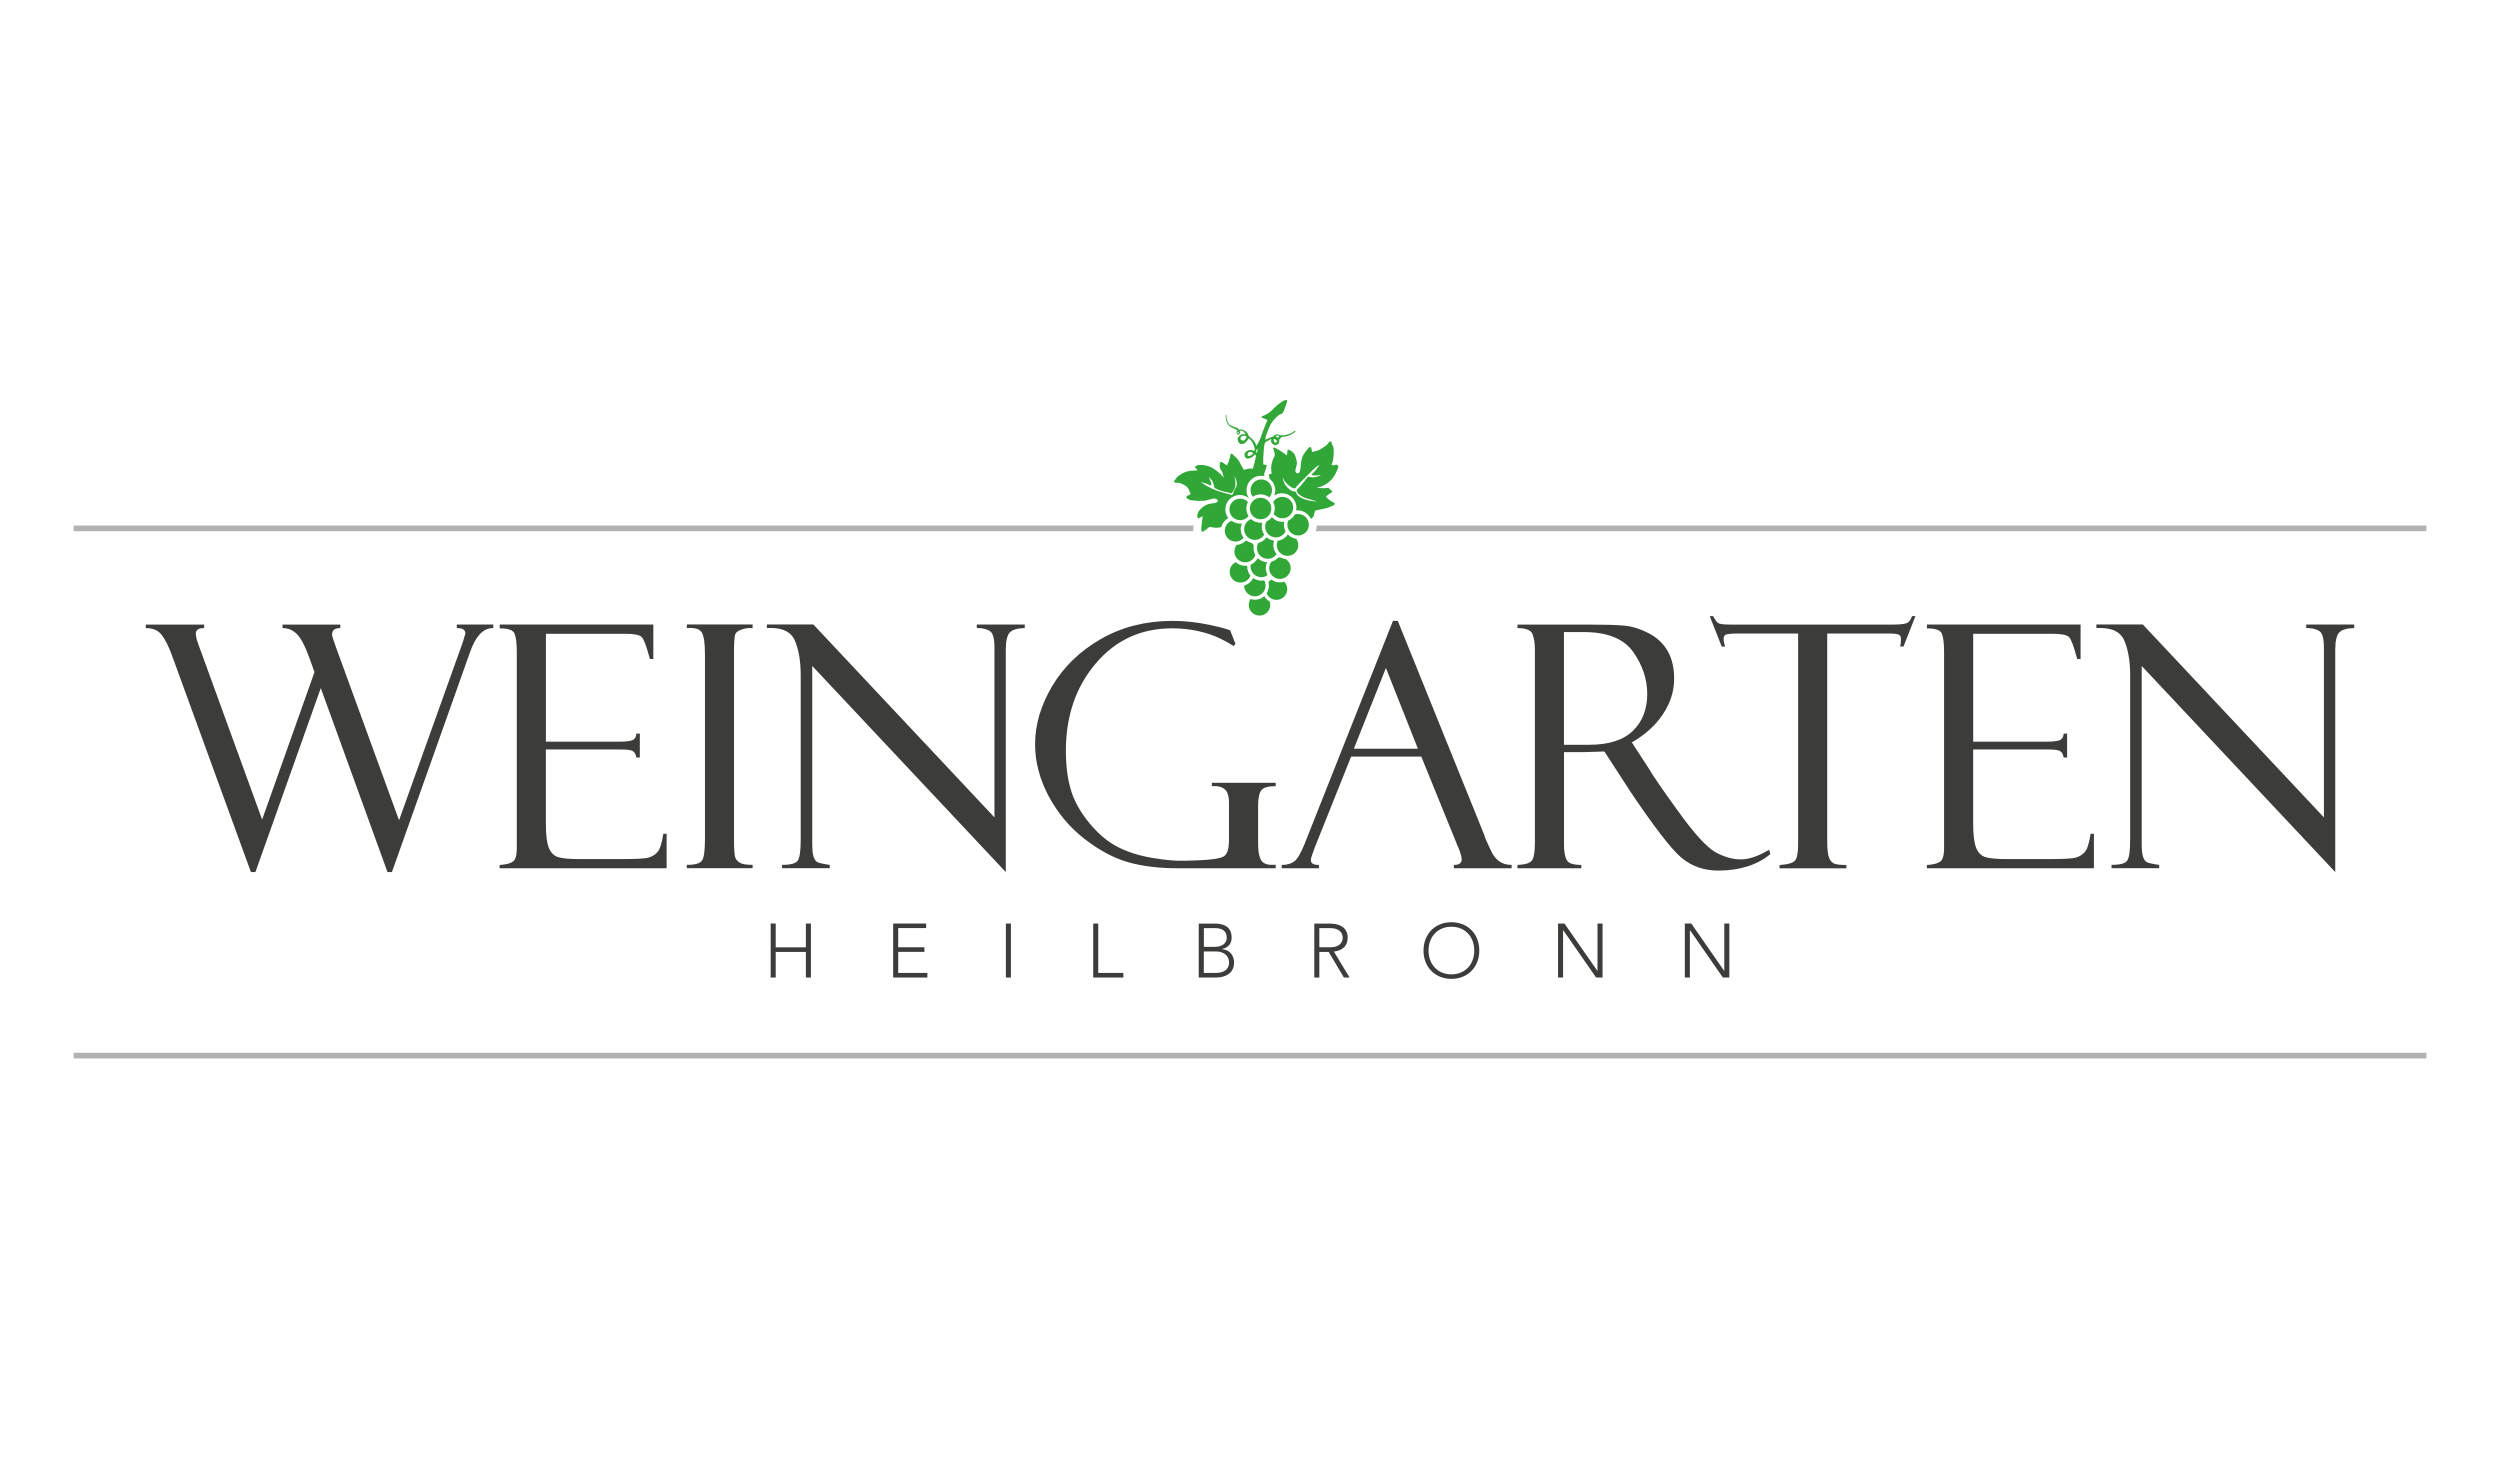 <?xml version="1.0" encoding="UTF-8"?>
<svg id="Ebene_7" data-name="Ebene 7" xmlns="http://www.w3.org/2000/svg" width="600" height="350" xmlns:xlink="http://www.w3.org/1999/xlink" viewBox="0 0 600 350">
  <defs>
    <style>
      .cls-1 {
        fill: none;
      }

      .cls-2 {
        fill: #3c3c3b;
      }

      .cls-2, .cls-3, .cls-4 {
        fill-rule: evenodd;
      }

      .cls-3 {
        fill: #30a736;
      }

      .cls-5 {
        clip-path: url(#clippath);
      }

      .cls-4 {
        fill: #b2b2b2;
      }
    </style>
    <clipPath id="clippath">
      <rect class="cls-1" x="17.68" y="95.98" width="564.65" height="158.03"/>
    </clipPath>
  </defs>
  <g class="cls-5">
    <path class="cls-2" d="M404.36,234.6h1.21v-11.34h.04l7.88,11.34h1.55v-12.95h-1.21v11.34h-.04l-7.88-11.34h-1.55v12.95h0ZM373.93,234.6h1.21v-11.34h.04l7.88,11.34h1.55v-12.95h-1.21v11.34h-.04l-7.88-11.34h-1.55v12.95h0ZM342.85,228.13c0-.81.13-1.56.38-2.25.25-.69.62-1.3,1.1-1.81.47-.52,1.05-.92,1.72-1.21.68-.29,1.44-.44,2.29-.44.85,0,1.61.15,2.29.44.67.29,1.25.69,1.72,1.21.48.52.84,1.12,1.09,1.81.25.69.38,1.44.38,2.25,0,.81-.13,1.56-.38,2.25-.25.69-.61,1.3-1.09,1.81-.48.52-1.05.92-1.72,1.21-.68.29-1.44.44-2.29.44-.85,0-1.61-.15-2.29-.44-.67-.29-1.25-.69-1.72-1.21-.48-.51-.84-1.12-1.1-1.81-.25-.69-.38-1.44-.38-2.25h0ZM341.64,228.13c0,.99.17,1.9.49,2.73.32.83.78,1.55,1.38,2.15.59.61,1.3,1.08,2.12,1.41.82.34,1.72.5,2.71.51.99,0,1.9-.17,2.71-.51.82-.33,1.52-.8,2.12-1.41.59-.61,1.05-1.33,1.37-2.15.32-.83.49-1.74.49-2.73,0-.99-.17-1.9-.49-2.73-.32-.83-.78-1.55-1.37-2.15-.59-.61-1.3-1.08-2.12-1.41-.82-.33-1.72-.5-2.71-.51-.99,0-1.9.17-2.71.51-.82.34-1.52.8-2.12,1.41-.59.61-1.05,1.33-1.38,2.15-.32.83-.49,1.74-.49,2.73h0ZM315.43,234.6h1.21v-6.14h2.25l3.64,6.14h1.37l-3.77-6.22c.29-.04.58-.09.89-.18.3-.09.6-.2.89-.36.29-.16.54-.36.77-.6.23-.25.41-.55.55-.91.13-.36.2-.79.21-1.28,0-.56-.1-1.04-.27-1.43-.17-.39-.41-.71-.7-.96-.29-.25-.61-.44-.95-.58-.35-.14-.69-.24-1.04-.3-.34-.06-.66-.1-.95-.11-.29-.01-.52-.02-.7-.01h-3.4v12.95h0ZM316.64,222.75h2.56c.63,0,1.15.08,1.55.23.4.15.71.34.92.58.22.24.37.49.45.75.08.26.12.51.12.74,0,.23-.03.48-.12.74-.08.26-.23.51-.45.75-.22.24-.52.43-.92.58-.4.15-.92.23-1.55.23h-2.56v-4.61h0ZM288.92,228.35h2.94c.39,0,.77.05,1.13.15.37.1.7.26,1,.47.3.21.53.49.71.83.18.34.27.75.27,1.23,0,.19-.02.39-.07.61-.05.22-.14.44-.27.66-.13.22-.32.42-.57.6-.24.18-.56.33-.95.44-.39.11-.87.17-1.43.17h-2.76v-5.16h0ZM288.92,222.75h2.67c.39,0,.75.03,1.09.11.34.08.64.2.9.37.26.18.46.42.61.71.15.3.22.68.22,1.13,0,.21-.03.43-.11.68-.08.25-.22.48-.44.71-.21.23-.51.41-.91.56-.39.15-.9.22-1.52.23h-2.5v-4.5h0ZM287.71,234.6h4.13c.36,0,.73-.03,1.12-.09.4-.06.78-.17,1.16-.33.38-.15.72-.37,1.03-.64.31-.27.56-.62.74-1.04.19-.42.28-.93.28-1.52,0-.61-.13-1.14-.37-1.6-.24-.46-.58-.83-1.01-1.1-.43-.27-.94-.43-1.51-.48v-.04c.51-.11.94-.29,1.29-.54.34-.26.6-.57.77-.93.17-.37.26-.77.26-1.21,0-.58-.09-1.08-.24-1.48-.16-.41-.38-.73-.66-.99-.28-.26-.59-.45-.95-.59-.36-.14-.74-.23-1.13-.29-.4-.05-.79-.08-1.19-.07h-3.73v12.95h0ZM262.37,234.6h7.24v-1.1h-6.03v-11.85h-1.21v12.95h0ZM241.41,234.6h1.21v-12.95h-1.21v12.95h0ZM214.36,234.6h8.21v-1.1h-7v-5.05h6.29v-1.1h-6.29v-4.61h6.71v-1.1h-7.92v12.95h0ZM184.96,234.6h1.21v-6.14h7.24v6.14h1.21v-12.95h-1.21v5.71h-7.24v-5.71h-1.21v12.95h0Z"/>
    <path class="cls-3" d="M290.15,114.48l15.15,9.57-15.15-9.57h0ZM305.3,124.05s-.02.02-.03.03c0-.01.02-.02.03-.03h0ZM308.49,125.16h0s0,0,0,0h0ZM299.55,109.44c-.22-.15-.15-.42-.06-.64.19-.57,1.11-.28,1.27-.04l-.19.28c-.22.25-.66.4-1.02.4h0ZM301.41,108.53c.02-.25.15-.47.19-.7l.27.02c-.05.17-.17.7-.25.83l-.21-.15h0ZM306.2,105.54l-.17-.08c-.11-.09-.18-.11-.31-.13-.08.23-.02.49.09.68.04.11.09.17.21.21.45.15.64-.4.18-.68h0ZM298.34,104.57c.12-.04.33,0,.51.04.64.15.05.93-.33,1.1-.33.13-.76-.09-.81-.42-.02-.17.1-.36.18-.47.12-.13.25-.17.45-.25h0ZM306.1,104.8c.19-.34.58-.3.9-.19l-.19.44-.7-.25h0ZM298.97,104.23c.06-.09.01.02.01,0,0,0-.09.06-.01,0h0ZM297.29,103.91c-.12.09-.3.21-.33-.04-.01-.19.12-.21.18-.34.09.13.13.19.15.38h0ZM297.45,104.54s0,0,0,0h0ZM314.8,113.91c.11-.08.01-.04.09-.15.04-.06.09-.11.13-.15.43-.42.3-.25.81-.83.09-.11.12-.21.23-.34.18-.21.54-.72.63-.93l-.96.7c-.09.06-.18.15-.27.23-.19.19-.39.34-.58.53-.16.17-.36.36-.52.55l-.57.55c-.54.55-2.58,2.56-2.77,2.9-.08.15-.18.3-.52.23-.42-.06-1-.55-1.33-.83-1.15-.98-1.03-1.38-1.39-1.82l.42,1.36c.25.61,1.14,1.52,1.68,1.82.82.42.91-.06,1.2.55.27.64.42.64.82.95.15.13.37.23.56.32.99.47.52.23,1.3.47.73.21,1.03.17,1.41.26.21.04.55.06.85.04-.25-.15-.87-.19-1.48-.44-.28-.13-.87-.19-1.47-.45-.69-.3-1.95-.97-1.86-1.86l1.18-1.25c.53-.59.85-1.1,1.36-1.72.44-.53.62.32,2.41-.23.25-.08.69-.19.81-.42l-.44.08c-.15.04-.15.15-.17.04l-.93.04c-.54.02-.45-.06-.63-.21h0ZM291.41,116.79c.09.44.24.4.58.57,1.12.57,2.43.76,3.64,1.04.11-.13.18-.25.25-.4.21-.36.55-.78.6-1.4.11-1.61-.15-1.57-.21-2.39l.24.53c.27.59.47,1.38.21,1.99l-.54,1.06c-.19.34-.08.27-.21.57-.03.09-.07.21-.13.28-.12.11-.08-.02-.21.17-.32-.15-.2-.09-.5-.17-.18-.04-.36-.08-.56-.13-.27-.08-.75-.23-.99-.28-.7-.13-2.73-.91-3.31-1.27-.18-.11-.32-.13-.5-.23l-1.21-.76c-.22-.12-.28-.12-.39-.25.58.15,1.24.25,1.78.53.4.21.51.36.72.17.3-.28-.51-1.67-.56-1.89.11.04.12.04.19.13.39.38.6.64.84,1.19.09.25.18.68.24.95h0ZM293.1,126.52c.24-.92.85-1.71,1.69-2.17-.44-.58-.7-1.31-.7-2.09,0-1.91,1.55-3.47,3.46-3.47.82,0,1.59.28,2.21.8-.39-.57-.6-1.25-.6-1.94,0-1.91,1.55-3.46,3.46-3.46.3,0,.6.04.88.11-.03-.2-.15-.41-.11-.59.05-.19.12-.36.19-.55.28-.68.21-.61.39-1.12.19-.59-.28-.49-.75-.55-.14-.57.04-3.03.1-3.75.06-.55.08-1.25.4-1.63l1.38-.78c-.12.68-.03,1.1.66,1.4.19.11.21.15.49.1.32-.06.54-.28.69-.49l.11-.87.24-.27.04.04s.07-.04.05-.14l.21-.24c.75-.02,1.75-.28,2.4-.64.28-.15.48-.27.73-.47.07-.06.1-.06.15-.15.04-.09.04-.13.05-.21-.15-.09-.53.28-.64.36-.39.25-.9.4-1.36.55-.47.13-.69.19-1.24.15-.21-.02-.27.08-.48-.02-.58-.23-.85-.3-1.42.11-.04.02-.09.04-.13.09-.52.42-.09.15-.53.27l-1.45.64c-.01-.64.49-1.78.7-2.39.27-.76.64-1.46,1.11-2.08.21-.3.14-.17.35-.42.36-.38.78-.89,1.26-1.12.45-.21.67-.25.91-.68.25-.49.64-1.65.85-2.29.34-.95-.76-.45-1.14-.19-.21.13-.25.21-.44.36-.16.13-.33.17-.49.3l-1.02.93c-.69.63-.97,1.1-1.96,1.55-.18.09-.32.19-.53.25-.16.04-.34.08-.49.23.03.38.33.34.61.45l.79.34c-.06.3-.21.53-.31.78l-.64,1.59c-.21.51-.39,1.08-.57,1.61-.11.28-.22.51-.33.79-.17.44-.43.87-.67,1.29-.04.06-.08.08-.15.13-.05-.36-.42-.95-.64-1.23-.33-.38-.6-.59-.97-.91-.54-.47-.24-.66-.72-1.14-.33-.32-1.02-.68-1.48-.64l-.4.07c-.1-.19-.21-.36-.39-.4-.11-.04-.44-.19-.6-.23-1.11-.4-1.39-.44-1.81-1.63-.16-.47-.18-.89-.16-1.38-.11.04-.15.11-.17.26-.03.36.03.78.12,1.14.11.44.28.78.57,1.14.33.4.57.45,1.02.7.55.3.22-.06,1.11.59-.11.17-.45.53-.03.91.1.09.42.09.43.06l.24-.47-.09-.47c.28.04.67-.02.91.19l.54.72c-.6-.04-.67-.23-1.26.19l-.18.09s-.01.02-.03.02c-.04.01-.05.01-.06.01,0,0,0,.02-.01.05-.02.04-.01.02-.03.06-.16.19-.4.32-.39.64.02.19.06.42.12.59.09.21.12.3.28.45.12.08.41.23.56.23.37,0,.78-.21,1.03-.47.29-.28.45-.55.63-.91.4.17.89.87,1.06,1.25.18.38.37.87.42,1.31.03.17-.03.3-.11.44-.01.02-.27-.11-.37-.13-.67-.13-1.3-.04-1.77.49-.28.32-.25.91.02,1.23.33.4.84.28,1.32.08.18-.06.66-.42.75-.55l.17-.28c.12.06.19.17.25.3l.02.02c.06.13.03.21-.02.38-.09.25-.15.68-.21.93l-.48,1.84c-.72-.19-1.5.09-2.2.25-.1-.17-.14-.28-.21-.44-.08-.15-.17-.25-.27-.42-.17-.3-.28-.59-.46-.89-.08-.15-.13-.28-.24-.42-.27-.4-.6-.76-.96-1.08-.14-.11-.24-.17-.37-.3-.18-.15-.09-.23-.38-.3-.39-.09-.33.42-.4.8-.09.34-.2.7-.31,1.04l-.41.93c-.25-.08-.7-.47-1.11-.7-.36-.21-.21-.17-.64.04v1.06c0,.32.45.97.6,1.21l.39,1.38c-.27-.3-.43-.57-.73-.83l-.27-.25c-.34-.26-.57-.51-.91-.72-.34-.19-.63-.47-.97-.66-.28-.13-.47-.17-.78-.3-.73-.25-2.05-.49-2.82-.19l-.54.32c.05.11.28.3.38.4l.28.47c-.73.02-1.44.02-2.17.17-.48.09-1.02.3-1.44.55-.42.25-.81.49-1.17.78l-.87,1.14c-.14.38.97.28,1.38.36.31.06.42.15.64.25.49.23.99.47,1.32.91.08.11.12.13.18.25l.54,1.23c-.18.19-.56.34-.79.42-.15.04-.12.02-.2.13-.31.49.75.91,1.08.97l1.87.15.72-.04c.27,0,.51.04.8-.04.24-.06.49-.13.75-.17.81-.15,1.35-.59,2.08-.11.27.17.27.3.09.53-.36.45-.51.28-1.41.45-.22.04-.51.08-.75.15-.91.23-2.17,1.25-2.5,2.08-.25.66-.19.72-.06,1.36.34-.06.87-.38,1.2-.55-.06.51-.51,3.07-.28,3.56l.21.21c.31-.13.25-.13.49-.28.3-.21.61-.42.88-.68.18-.15.25-.25.54-.21,1.22.21,1.39.3,2.62.02h0ZM311.1,129.32c.31.42.49.95.49,1.51,0,1.43-1.16,2.58-2.58,2.58-1.43,0-2.58-1.16-2.58-2.58,0-.37.08-.73.22-1.05,1.02-.13,1.89-.7,2.43-1.51.52.56,1.24.94,2.03,1.05h0ZM308.25,139.61c-.33.11-.69.17-1.06.17-.77,0-1.48-.25-2.05-.68-.27.15-.52.34-.72.58.07.27.11.56.11.86,0,.68-.2,1.32-.55,1.85.39.93,1.31,1.58,2.38,1.58,1.42,0,2.58-1.16,2.58-2.58,0-.68-.26-1.3-.7-1.76h0ZM304.74,144.37c.08.25.12.51.12.79,0,1.43-1.16,2.58-2.58,2.58-1.43,0-2.58-1.16-2.58-2.58,0-.51.15-.99.4-1.39.34.11.7.17,1.07.17.86,0,1.65-.32,2.25-.85.31.54.77.98,1.32,1.28h0ZM303.42,139.28c-.23.05-.46.07-.7.07-.73,0-1.41-.23-1.96-.62h0c-.43.88-1.22,1.54-2.18,1.8h0c0,1.43,1.16,2.59,2.58,2.59,1.43,0,2.58-1.16,2.58-2.58,0-.46-.12-.88-.33-1.26h0ZM300.74,138.72s-.03-.02-.04-.03c.01.01.03.02.04.03h0ZM300.67,138.67s-.03-.02-.04-.03c.01,0,.03.02.04.03h0ZM300.6,138.61s-.02-.02-.04-.03c.01.01.03.02.04.03h0ZM300.54,138.56s-.02-.02-.04-.03c.01.01.02.02.04.03h0ZM300.48,138.51s-.02-.02-.04-.03c.01.01.02.02.04.03h0ZM300.42,138.46s-.02-.02-.04-.03c.01.01.02.02.04.03h0ZM300.36,138.4s-.02-.02-.04-.03c.01.01.02.02.04.03h0ZM300.3,138.34s-.02-.02-.03-.04c.01.01.02.03.03.04h0ZM300.24,138.28s-.02-.02-.04-.04c.01.01.02.02.04.04h0ZM300.19,138.22s-.02-.02-.04-.04c.01.01.02.03.04.04h0ZM300.12,138.14c-.36.98-1.31,1.68-2.42,1.68-1.43,0-2.58-1.16-2.58-2.58,0-1.02.59-1.9,1.44-2.32.6.54,1.4.87,2.27.87.17,0,.33-.01.49-.03h0c0,.06,0,.13,0,.19,0,.84.3,1.6.8,2.2h0ZM299.7,135.68s.03,0,.04-.01c-.01,0-.03,0-.04.01h0ZM304.23,138.04c-.28-.5-.44-1.07-.44-1.68,0-.51.11-.99.31-1.43-.88-.04-1.66-.41-2.25-.98-.36.69-.96,1.25-1.68,1.56-.02.14-.04.28-.04.43,0,1.43,1.16,2.58,2.58,2.58.56,0,1.08-.18,1.5-.48h0ZM304.21,134.94s.03,0,.04,0c-.01,0-.03,0-.04,0h0ZM307.19,133.78c-.14,0-.28.01-.41.03-.44.49-1.01.84-1.67,1.02-.32.43-.51.96-.51,1.53,0,1.43,1.16,2.58,2.58,2.58,1.43,0,2.58-1.16,2.58-2.58,0-.9-.46-1.69-1.16-2.16-.47-.05-.91-.2-1.3-.42-.04,0-.08,0-.13,0h0ZM298.94,129.8c-.56.56-1.31.92-2.13.98-.35.44-.55,1-.55,1.6,0,1.43,1.16,2.58,2.58,2.58,1.14,0,2.1-.73,2.45-1.76-.28-.49-.44-1.07-.44-1.67,0-.23.02-.46.07-.69-.15-.2-.33-.38-.53-.53-.4-.09-.77-.26-1.09-.48-.12-.02-.23-.03-.35-.04h0ZM306.17,129.8h0c-.14,0-.27-.01-.4-.03-.11.33-.17.68-.17,1.05,0,.83.29,1.58.78,2.17-.47.68-1.25,1.12-2.13,1.12-1.43,0-2.58-1.16-2.58-2.58,0-.44.11-.86.31-1.22.81-.2,1.51-.68,1.98-1.35h.03c.59.51,1.35.82,2.19.84h0ZM303.4,128.31c-.45.76-1.28,1.27-2.23,1.27-1.43,0-2.58-1.16-2.58-2.58,0-1.1.69-2.04,1.67-2.41.6.55,1.4.88,2.28.88.14,0,.28,0,.42-.03-.09.3-.14.63-.14.96,0,.71.21,1.37.59,1.91h0ZM298.48,129.09c-.47.54-1.17.88-1.95.89-1.43,0-2.58-1.16-2.58-2.59,0-1.09.68-2.03,1.64-2.41.57.43,1.28.68,2.04.68.14,0,.28,0,.42-.03-.18.42-.29.88-.29,1.37,0,.79.27,1.51.71,2.09h0ZM308.54,127.53c-.25-.48-.39-1.02-.4-1.59,0-.25.03-.5.08-.73h0c-.14.02-.29.03-.44.03-1,0-1.91-.43-2.53-1.13-.34.45-.78.81-1.3,1.05-.2.37-.32.79-.32,1.24,0,1.43,1.16,2.58,2.58,2.58,1.02,0,1.9-.59,2.32-1.45h0ZM311.56,123.35c-.28,0-.54.04-.79.12-.36.65-.92,1.16-1.6,1.47-.13.31-.2.64-.2,1,0,1.43,1.16,2.58,2.58,2.58,1.43,0,2.58-1.16,2.58-2.58,0-1.43-1.16-2.58-2.58-2.58h0ZM307.79,119.24c-.94,0-1.77.5-2.22,1.26.24.47.37.99.37,1.55,0,.45-.09.89-.25,1.28.47.65,1.23,1.07,2.1,1.07,1.43,0,2.58-1.16,2.58-2.58s-1.16-2.58-2.58-2.58h0ZM297.63,119.67c.74,0,1.41.31,1.88.82-.24.47-.38,1.01-.38,1.57,0,.66.19,1.28.52,1.81-.47.59-1.2.97-2.02.97-1.43,0-2.58-1.16-2.58-2.58,0-1.43,1.16-2.58,2.58-2.58h0ZM302.54,119.47c-1.43,0-2.58,1.16-2.58,2.58s1.16,2.58,2.58,2.58c1.43,0,2.58-1.16,2.58-2.58,0-1.43-1.16-2.58-2.58-2.58h0ZM302.71,115.06c-1.43,0-2.58,1.16-2.58,2.58,0,.59.2,1.14.53,1.57.54-.36,1.18-.56,1.88-.56.79,0,1.52.27,2.09.72.41-.46.66-1.06.66-1.73,0-1.43-1.16-2.58-2.58-2.58h0ZM306.57,107.77c.48.23.9.57,1.35.85.18.13.4.25.55.4.12.11.06.06.19.15l.2.11c.04-.25.15-1.34.2-1.42.76.32.88.32,1.45.93.33.36.42.89.57,1.34.15.47.24,1.06.11,1.57-.08.3-.66,1.69.08,1.88.66.15.69-.53.81-.97.19-.76.01-2.18.79-3.54.36-.61.61-.93,1.09-1.46.04-.04.28-.3.31-.3.12-.06.35.02.42.13.03.04.21.91.22,1.02.49-.08,1.02-.19,1.42-.36.13-.06.24-.08.34-.15l1.38-.85c.09-.06.15-.13.24-.19.19-.17.47-.49.61-.7.15-.19.18-.4.53-.19.15.11.12.13.18.32l.37.93c.14.38.12,1.02.11,1.4-.04.85-.05,1.14-.21,1.97-.08.4-.23.72-.32.98l.66.04c.2-.04.42-.21.62-.13.22.06.45.49.34.68-.13.25-.27.59-.37.85-.21.55-.49,1.06-.84,1.53-.39.55-1.08,1.21-1.63,1.55-.45.28-1.14.63-1.65.74-.15.04-.19.04-.33.08-.1,0-.21.04-.27.11.56.06,1.12.13,1.71.11.22-.02.88-.13,1.03-.08l1.02.95c-.76.38-.61.34-1.26.83l-.39.28c.4.47.57.68,1.09.99.24.15.34.26.64.38,1.14.55-.3.91-.64,1.08-1.27.61-3.18.74-3.6.93-.18.08-.3,1.19-.48,1.44l-.03.06c-.14.22-.37.37-.57.5-.54-1.2-1.75-2.04-3.16-2.04-.12,0-.24,0-.37.02.04-.21.06-.44.06-.66,0-1.91-1.55-3.47-3.46-3.47-.67,0-1.31.19-1.85.54.16-.4.23-.82.23-1.26,0-1.13-.54-2.13-1.37-2.76v-.02c-.24-1.08-.18-1.17.51-1.17-.12-.87-.21-1.55,0-2.44.07-.36.21-.74.33-1.08.1-.28.4-.74.4-1,0-.59-.06-.49-.17-.97-.09-.4-.46-.93.14-.78.25.06.37.19.64.34h0Z"/>
  </g>
  <path class="cls-2" d="M119.93,150.68v-.79h36.87v8.27h-.82l-.03-.1c-.39-1.47-.75-2.64-1.08-3.51-.33-.87-.62-1.43-.88-1.68-.25-.25-.7-.43-1.33-.56-.65-.13-1.5-.2-2.55-.2h-19.09v25.89h17.7c.88,0,1.59-.04,2.15-.13.54-.08.92-.2,1.14-.35h0c.22-.15.39-.34.51-.56.12-.22.18-.49.19-.78v-.12h.85v5.75h-.83l-.02-.11c-.13-.72-.42-1.2-.87-1.45-.23-.13-.56-.22-1-.28-.44-.06-.99-.09-1.64-.09h-18.19v17.86c0,1.35.06,2.51.19,3.48.12.97.31,1.75.56,2.34.24.58.56,1.05.94,1.42.38.36.84.61,1.36.76h0c.54.15,1.22.26,2.04.33.82.07,1.79.11,2.89.11h10.27c1.64,0,2.98-.03,4.02-.08,1.04-.05,1.78-.13,2.23-.24.44-.11.85-.28,1.22-.49h0c.38-.22.72-.49,1.02-.82.3-.32.58-.84.81-1.56.24-.73.45-1.66.62-2.78l.02-.11h.79v8.29h-40.08v-.8h.12c.67-.05,1.25-.13,1.76-.26.5-.12.91-.29,1.25-.5h0c.32-.2.57-.57.73-1.1.17-.55.26-1.28.26-2.18v-47.05c0-1.06-.05-1.95-.14-2.7-.09-.74-.23-1.33-.41-1.76h0c-.17-.4-.53-.7-1.09-.91-.58-.21-1.36-.32-2.35-.32h-.13v-.13h0ZM180.62,150.02v.74h-.14c-.37-.05-.77-.05-1.19.01-.41.06-.85.16-1.31.32h0c-.45.15-.81.33-1.07.55-.26.21-.42.46-.5.73h0c-.08.3-.14.82-.19,1.55-.04.71-.06,1.62-.06,2.74v44.71c0,1.2.03,2.16.08,2.89.05.75.12,1.25.21,1.51.1.26.23.49.41.7.18.21.41.4.68.57h0c.27.17.65.3,1.14.39.5.09,1.1.13,1.82.13h.13v.81h-15.79v-.81h.13c.97,0,1.74-.09,2.34-.28.58-.18.97-.45,1.2-.8h0c.23-.35.4-.95.51-1.79.11-.85.17-1.93.17-3.26v-44.28c0-1.38-.06-2.52-.19-3.42-.13-.89-.32-1.54-.57-1.95-.25-.4-.65-.69-1.22-.87-.58-.18-1.32-.25-2.23-.19h-.14s0-.13,0-.13v-.72h15.79v.13h0ZM234.54,149.89h11.4v.85h-.13c-.85.02-1.56.12-2.13.3-.57.17-1.01.42-1.33.75-.31.32-.55.83-.71,1.51-.16.7-.25,1.58-.25,2.65v53.35l-.22-.24-46.23-49.23v42.77c0,.69.03,1.28.08,1.78.05.5.13.91.24,1.23h0c.1.31.22.58.37.79h0c.14.21.3.37.48.47h0c.18.12.52.23,1,.34.49.12,1.13.23,1.92.35l.11.02v.79h-11.44v-.81h.13c.99,0,1.78-.09,2.39-.26.59-.17,1-.42,1.23-.75h0c.24-.34.42-.93.54-1.76.12-.84.18-1.93.18-3.27v-39.42c0-1.72-.12-3.28-.36-4.69-.24-1.4-.6-2.64-1.07-3.73h0c-.47-1.06-1.25-1.84-2.33-2.33-1.09-.5-2.5-.71-4.22-.63h-.13s0-.13,0-.13v-.72h11.14l.04.04,43.43,46.26v-40.8c0-1.1-.1-1.97-.29-2.64-.19-.64-.47-1.08-.84-1.3-.39-.24-.83-.41-1.32-.53-.5-.12-1.05-.18-1.66-.18h-.13v-.85h.13ZM306.17,207.7v.68h-23.61c-2.26,0-4.38-.12-6.36-.37s-3.82-.61-5.52-1.1h0c-1.71-.5-3.43-1.21-5.17-2.14-1.73-.93-3.47-2.07-5.23-3.44h0c-1.77-1.37-3.36-2.9-4.79-4.6-1.43-1.71-2.69-3.58-3.79-5.61h0c-1.09-2.04-1.91-4.11-2.46-6.2-.55-2.09-.82-4.19-.82-6.32,0-4.67,1.37-9.32,4.11-13.95h0c1.38-2.31,3.04-4.41,4.98-6.29,1.95-1.88,4.18-3.55,6.71-5,2.53-1.45,5.22-2.54,8.09-3.26,2.87-.72,5.9-1.09,9.1-1.09,2.87,0,5.82.32,8.85.95,1.9.4,3,.65,4.97,1.3l1.27,3.23-.39.56c-.84-.52-2.13-1.25-3.07-1.71-1.75-.85-3.6-1.48-5.55-1.9-1.95-.42-4.01-.64-6.16-.64-3.74,0-7.14.7-10.2,2.11-3.06,1.41-5.78,3.52-8.16,6.33-2.39,2.82-4.18,5.97-5.37,9.46-1.19,3.5-1.79,7.33-1.79,11.51,0,1.74.1,3.38.29,4.92.19,1.54.49,3,.88,4.35h0c.39,1.35.96,2.7,1.7,4.03.74,1.34,1.65,2.66,2.73,3.98h0c1.08,1.32,2.2,2.47,3.36,3.44,1.16.97,2.36,1.76,3.6,2.39h0c1.23.62,2.54,1.15,3.92,1.58,1.39.43,2.86.77,4.4,1.02h0c1.54.25,2.91.43,4.13.54,1.23.11,2.29.15,3.2.12h0l3.13-.08c1.75-.07,3.18-.18,4.28-.34,1.09-.16,1.84-.37,2.27-.62h0c.42-.25.73-.69.94-1.34.21-.66.32-1.52.32-2.59v-8.83c0-.84-.09-1.55-.26-2.11-.17-.55-.42-.97-.76-1.25h0c-.33-.28-.75-.49-1.24-.61-.5-.13-1.07-.17-1.71-.13h-.14s0-.13,0-.13v-.68h15.32v.81h-.13c-.84,0-1.53.08-2.08.24-.54.16-.94.39-1.19.7h0c-.27.32-.47.78-.61,1.39-.14.62-.21,1.4-.21,2.32v9.18c0,1.82.24,3.13.71,3.91h0c.23.38.56.66.97.85.43.19.95.29,1.57.29h.96v.13h0ZM324.93,179.69h15.37s-7.68-19.37-7.68-19.37l-7.69,19.37h0ZM349.56,202.3s.1,0,.06,0h-.06ZM341.11,181.58h-16.84s-8.77,21.93-8.77,21.93h0c-.3.8-.53,1.43-.68,1.92-.15.47-.22.8-.22.97,0,.79.6,1.18,1.81,1.18h.13v.81h-8.92v-.81h.13c.57,0,1.1-.07,1.57-.21.47-.14.9-.34,1.28-.62h0c.38-.27.79-.77,1.21-1.49h0c.43-.73.88-1.69,1.35-2.87l21.12-53.3.03-.08h1.16l.03.08,20.8,51.49v.02s0,.02,0,.02c0,.11.13.47.39,1.07.27.62.67,1.49,1.2,2.6.52,1.09,1.18,1.91,1.98,2.46.79.54,1.72.82,2.79.82h.13v.81h-13.86v-.81h.13c.59,0,1.03-.11,1.32-.34.28-.22.42-.55.42-.99,0-.32-.08-.74-.23-1.25-.15-.52-.37-1.13-.67-1.85-.05-.06-.11-.13-.15-.22-.05-.09-.09-.2-.13-.33h0c-.03-.13-.05-.23-.07-.29,0,0,0,0,0,0h.02s-.04,0-.04,0l-.03-.08-8.39-20.64h0ZM375.35,151.69h4.65c2.86,0,5.29.39,7.28,1.19,1.99.79,3.54,1.98,4.67,3.56,1.13,1.59,1.98,3.23,2.54,4.92.56,1.68.85,3.41.85,5.18s-.29,3.48-.86,4.96c-.57,1.47-1.43,2.77-2.58,3.89-1.15,1.12-2.6,1.96-4.36,2.52-1.76.56-3.84.84-6.23.84h-5.96v-27.06h0ZM364.17,150.61v.13h.13c.98,0,1.77.14,2.36.38.57.24.95.59,1.13,1.05h0c.19.49.34,1.05.44,1.67.1.61.15,1.29.15,2.03v46.31c0,1.09-.06,1.99-.17,2.7-.11.71-.28,1.23-.5,1.57-.22.33-.61.59-1.16.78h0c-.57.19-1.32.31-2.24.35h-.12v.81h15.33v-.81h-.13c-.9,0-1.62-.1-2.18-.28-.55-.18-.93-.46-1.15-.82-.23-.38-.4-.88-.52-1.51-.12-.63-.18-1.39-.18-2.28v-22.17h4.59s5.1-.16,5.1-.16l5.8,8.93s.02.06.03.1h0s.04.07.08.1c2.99,4.46,5.54,8.05,7.64,10.78,2.13,2.76,3.8,4.65,5.03,5.66h0c1.23,1,2.58,1.76,4.04,2.26,1.46.5,3.04.75,4.74.75,2.54,0,4.85-.33,6.92-.98,2.07-.65,3.91-1.63,5.5-2.93l.07-.05-.03-.08-.24-.8-.05-.16-.14.08c-1.25.75-2.44,1.31-3.55,1.68-1.11.37-2.14.55-3.11.55s-1.97-.14-2.99-.43c-1.01-.29-2.04-.72-3.08-1.3-1.04-.58-2.3-1.68-3.78-3.3-1.49-1.63-3.2-3.78-5.12-6.44-1.93-2.68-3.49-4.88-4.68-6.61-1.19-1.73-2.01-2.99-2.45-3.78h0s-4.04-6.21-4.04-6.21c1.58-.91,2.98-1.92,4.21-3.03,1.27-1.14,2.35-2.38,3.25-3.73h0c.9-1.35,1.57-2.73,2.02-4.15.45-1.42.67-2.88.67-4.36,0-1.3-.13-2.51-.38-3.6-.25-1.1-.63-2.1-1.14-3h0c-.51-.9-1.14-1.71-1.89-2.43-.75-.71-1.62-1.34-2.61-1.86h0c-.98-.52-1.95-.93-2.92-1.24-.97-.31-1.94-.51-2.88-.61-.94-.09-2.17-.16-3.69-.21-1.53-.04-3.33-.06-5.42-.06h-16.66v.72h0ZM414.25,152.28h0,0ZM459.64,148.04l-2.77,7.05-.03.08h-.81l.04-.16c.05-.21.09-.45.12-.73.03-.28.04-.59.04-.94,0-.28-.05-.51-.15-.68-.1-.17-.24-.3-.43-.37h0c-.21-.08-.49-.14-.83-.18-.34-.04-.73-.06-1.2-.06h-15.09v49.74c0,1.01.04,1.86.12,2.56.08.7.2,1.23.36,1.6h0c.16.35.34.64.56.87.21.22.45.38.72.48.27.1.63.17,1.08.22.45.05.99.07,1.62.07h.13v.81h-16.03v-.8h.12c.98-.07,1.78-.2,2.39-.39.59-.18,1.01-.42,1.24-.72.24-.3.41-.77.53-1.41.12-.65.18-1.47.18-2.47v-50.56h-14.46c-.72,0-1.32.02-1.79.06-.48.04-.83.11-1.06.18-.19.08-.34.21-.43.39-.1.19-.15.45-.15.77,0,.17.02.39.08.66h0c.05.25.13.55.23.9l.05.17h-.81l-.03-.08-2.77-7.05-.07-.17h.82l.04.07c.23.46.46.84.69,1.12.22.27.44.46.65.55h0c.22.09.58.16,1.07.21.49.05,1.11.07,1.86.07h38.71c.76,0,1.4-.03,1.94-.07.55-.05,1-.12,1.33-.22.31-.09.58-.28.81-.55.23-.27.43-.64.59-1.1l.03-.09h.83l-.07.17h0ZM462.47,150.68v-.79h36.87v8.27h-.82l-.02-.1c-.39-1.47-.75-2.64-1.08-3.51-.33-.87-.62-1.43-.88-1.68-.25-.25-.7-.43-1.33-.56-.65-.13-1.5-.2-2.55-.2h-19.09v25.89h17.7c.88,0,1.59-.04,2.15-.13.54-.08.92-.2,1.14-.35h0c.22-.15.39-.34.51-.56.12-.22.18-.49.19-.78v-.12h.85v5.75h-.83l-.02-.11c-.13-.72-.42-1.2-.87-1.45-.23-.13-.56-.22-1-.28-.44-.06-.99-.09-1.64-.09h-18.19v17.86c0,1.35.06,2.51.19,3.48.13.97.31,1.75.56,2.34.24.58.56,1.05.94,1.42.38.36.84.61,1.36.76h0c.54.15,1.22.26,2.04.33.82.07,1.79.11,2.89.11h10.27c1.64,0,2.98-.03,4.02-.08,1.03-.05,1.78-.13,2.23-.24.44-.11.85-.28,1.22-.49h0c.37-.22.72-.49,1.02-.82.3-.32.58-.84.81-1.56.24-.73.45-1.66.62-2.78l.02-.11h.79v8.29h-40.08v-.8h.12c.67-.05,1.25-.13,1.76-.26.5-.12.91-.29,1.25-.5h0c.32-.2.57-.57.73-1.1.17-.55.26-1.28.26-2.18v-47.05c0-1.06-.05-1.95-.14-2.7-.09-.74-.23-1.33-.41-1.76h0c-.17-.4-.53-.7-1.09-.91-.58-.21-1.37-.32-2.36-.32h-.13v-.13h0ZM553.61,149.89h11.4v.85h-.13c-.85.02-1.56.12-2.13.3-.57.17-1.01.42-1.33.75-.31.32-.55.83-.71,1.51-.17.7-.25,1.58-.25,2.65v53.35l-.22-.24-46.23-49.23v42.77c0,.69.03,1.28.08,1.78.05.5.13.91.24,1.23h0c.1.31.22.58.36.79h0c.14.21.3.37.48.47h0c.18.12.52.23,1,.34.49.12,1.13.23,1.93.35l.11.02v.79h-11.44v-.81h.13c.99,0,1.79-.09,2.4-.26.59-.17,1-.42,1.22-.75h0c.24-.34.42-.93.54-1.76.12-.84.18-1.93.18-3.27v-39.42c0-1.72-.12-3.28-.36-4.69-.24-1.4-.6-2.64-1.07-3.73h0c-.47-1.06-1.25-1.84-2.33-2.33-1.09-.5-2.5-.71-4.22-.63h-.13s0-.13,0-.13v-.72h11.14l.04.04,43.43,46.26v-40.8c0-1.1-.1-1.97-.29-2.64-.19-.64-.47-1.08-.84-1.3-.39-.24-.83-.41-1.32-.53-.5-.12-1.05-.18-1.66-.18h-.13v-.85h.13ZM93.99,209.29h-.99l-.03-.08-15.98-44.07-15.66,44.07-.03.09h-1.08l-.03-.08-18.94-51.99c-.38-1.05-.78-1.98-1.19-2.79-.41-.81-.82-1.49-1.25-2.05h0c-.42-.54-.94-.95-1.55-1.23-.61-.27-1.33-.41-2.14-.41h-.13v-.85h14.01v.85h-.13c-.64,0-1.12.11-1.43.34-.3.22-.45.55-.45.99,0,.29.05.65.16,1.08.1.43.26.94.47,1.52l15.29,42.02,12.57-35.4-1.21-3.36h0c-.54-1.48-1.06-2.71-1.58-3.68-.51-.97-1.01-1.68-1.49-2.14h0c-.48-.46-.99-.8-1.53-1.03-.54-.23-1.12-.34-1.73-.34h-.13v-.85h13.86v.85h-.13c-.62,0-1.09.13-1.39.39-.3.26-.45.65-.45,1.17,0,.16.07.47.2.91.14.45.34,1.05.61,1.78h0s15.26,41.86,15.26,41.86l15.26-42.6c0-.05.02-.1.03-.14h0s.03-.07.05-.1l.58-1.97c0-.43-.15-.76-.46-.97-.32-.23-.81-.34-1.47-.34h-.13v-.85h8.76v.85h-.13c-1.12,0-2.13.47-3.02,1.38-.9.93-1.69,2.32-2.35,4.17h0l-18.79,52.9-.03.09h-.09Z"/>
  <polygon class="cls-4" points="582.32 252.66 17.68 252.66 17.68 254.02 582.32 254.02 582.32 252.66 582.32 252.66"/>
  <path class="cls-4" d="M286.44,126.13H17.68v1.36h268.73c-.06-.5-.04-.87.04-1.36h0ZM582.32,126.13h-266.27c-.02.47-.11.93-.27,1.36h266.54v-1.36h0Z"/>
</svg>